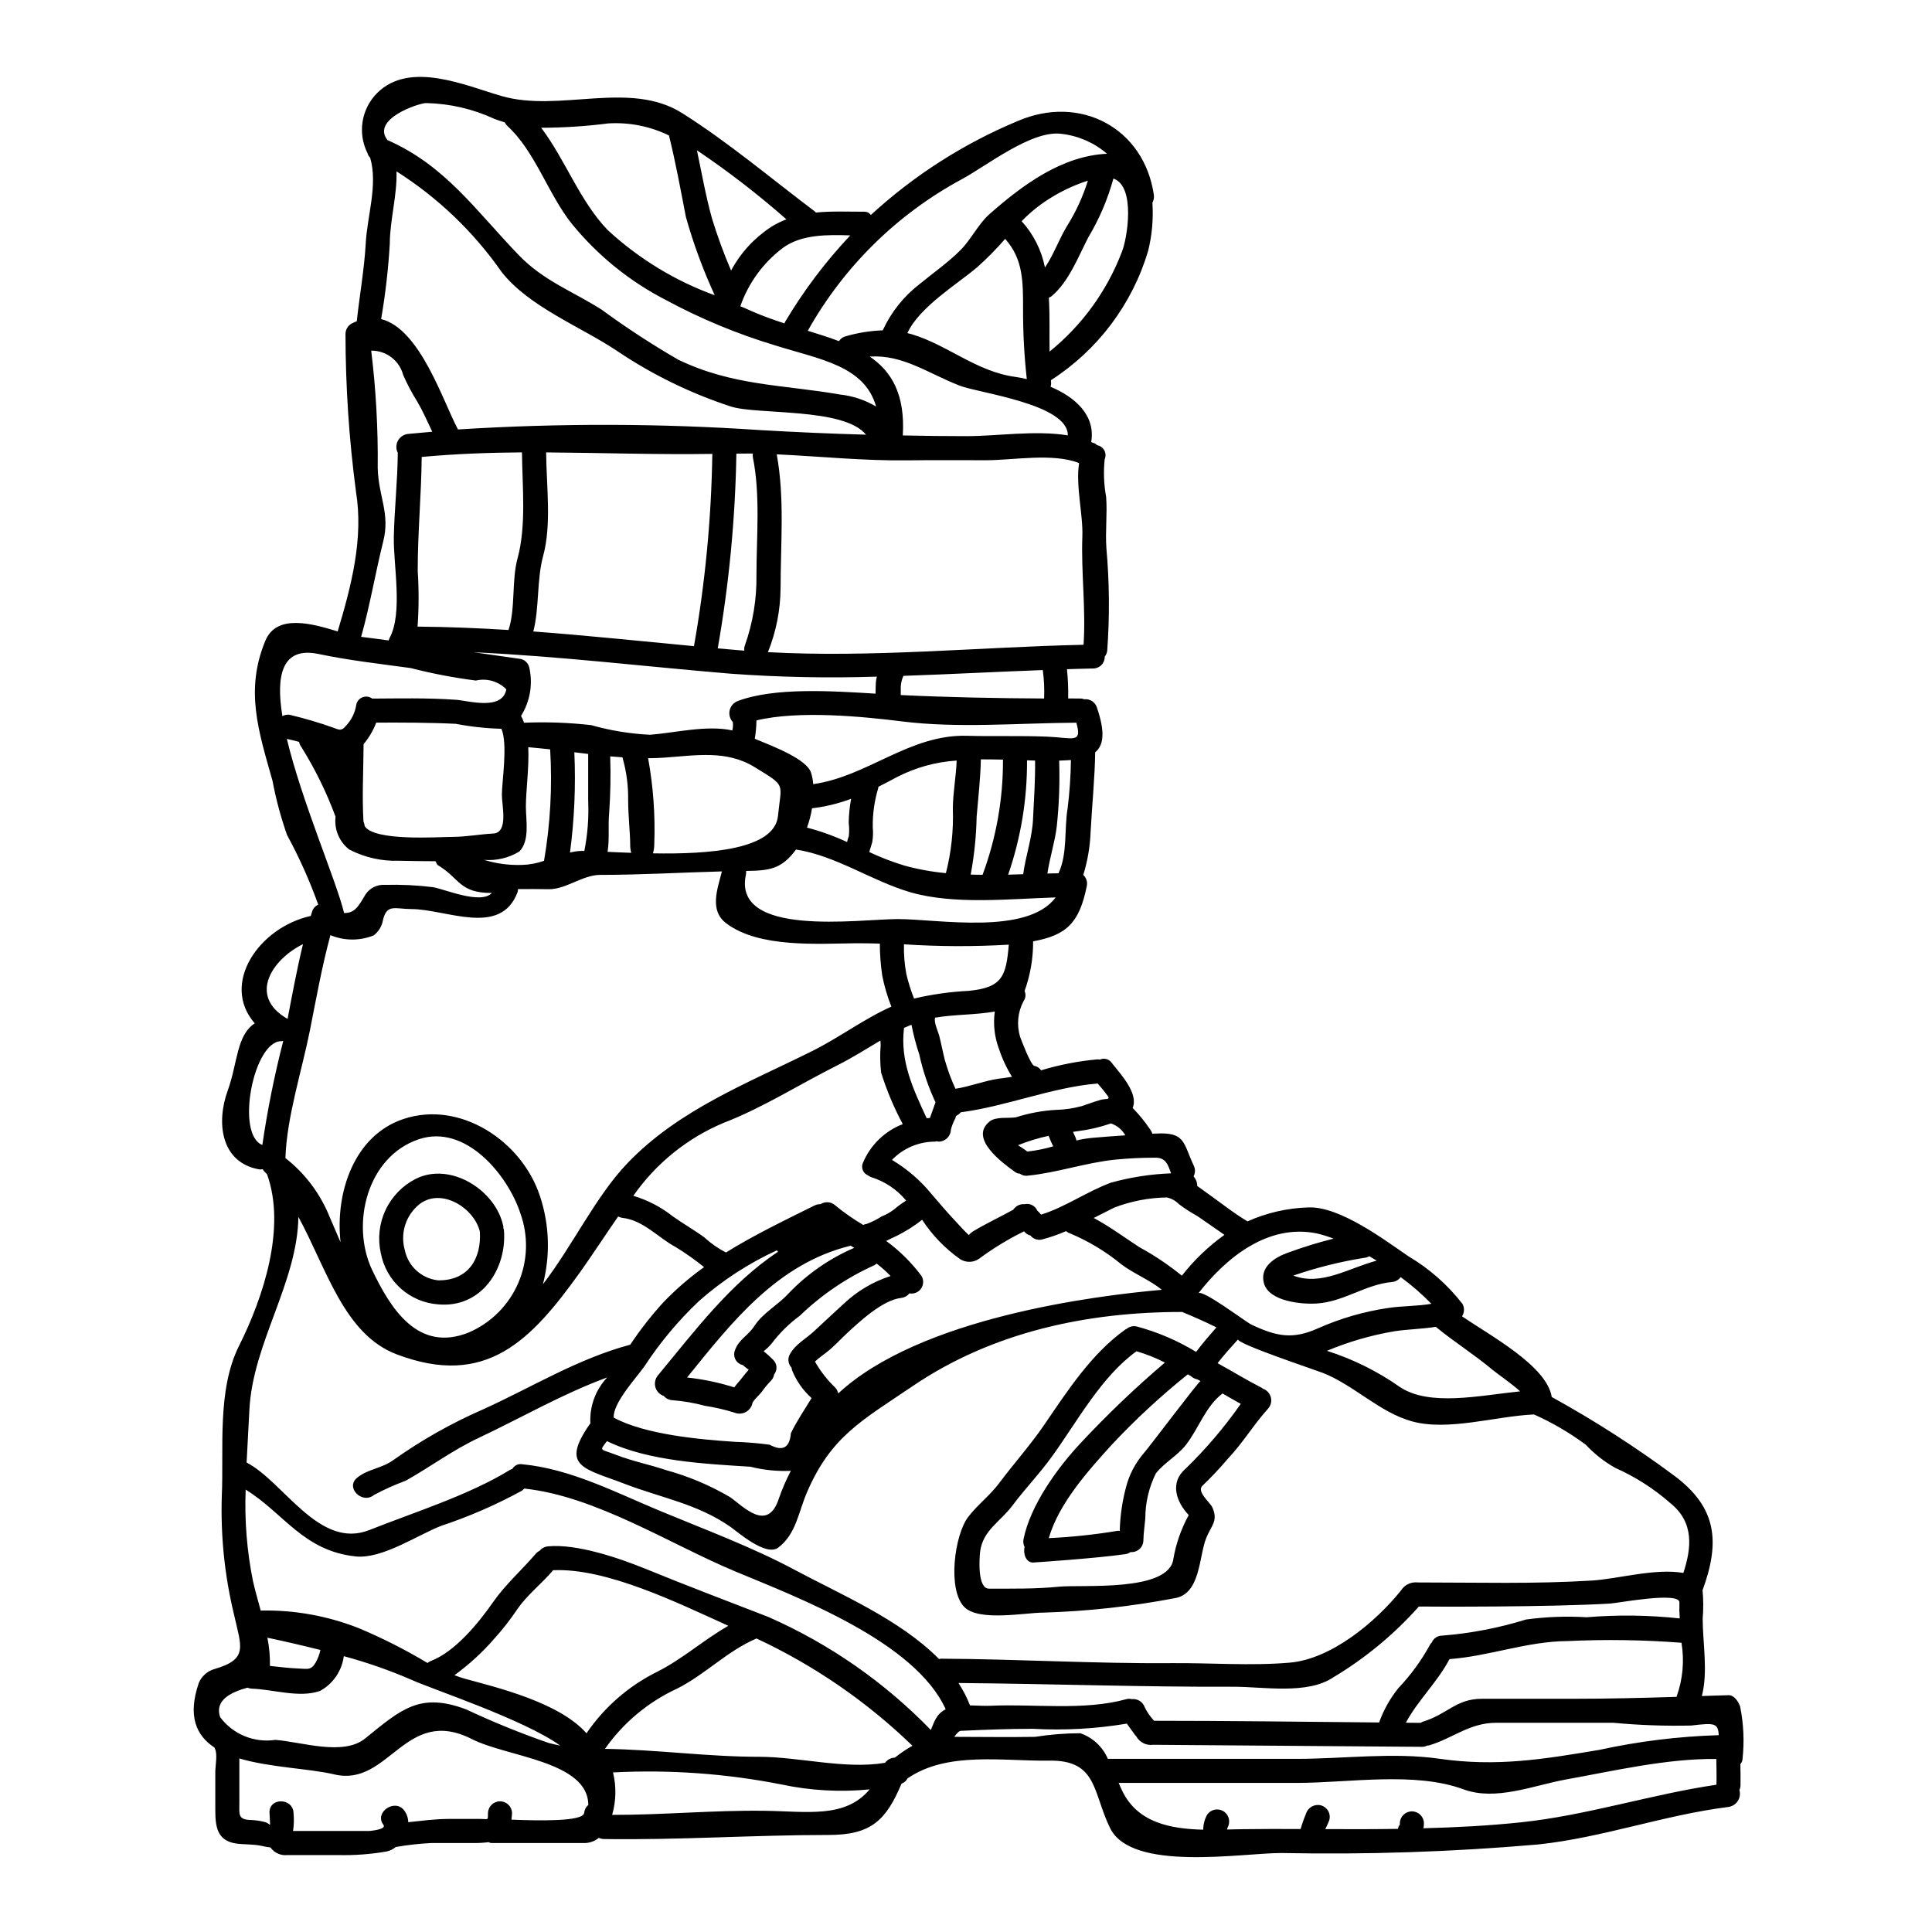 <?xml version="1.0" encoding="UTF-8"?>
<!-- Uploaded to: ICON Repo, www.svgrepo.com, Generator: ICON Repo Mixer Tools -->
<svg fill="#000000" width="800px" height="800px" version="1.1" viewBox="144 144 512 512" xmlns="http://www.w3.org/2000/svg">
 <g>
  <path d="m274.35 380.65c-8.734 0-8.379-3.824-14.344-7.391-0.285-0.16-0.414-0.832-0.605-1.023-3.246 0-6.504-0.062-9.688-0.125h0.004c-4.582 0.152-9.129-0.879-13.195-2.996-2.629-2.062-3.992-5.344-3.602-8.66v-0.027c-2.394-6.481-5.449-12.695-9.113-18.551-0.281-0.375-0.469-0.812-0.543-1.273-1.082-0.289-2.164-0.543-3.246-0.789 3.984 16.664 13.195 37.828 15.168 46.145 2.754 0.031 3.727-1.574 5.672-4.91v0.004c1.121-1.711 3.074-2.684 5.113-2.551 4.262-0.117 8.523 0.086 12.75 0.605 3.074 0.492 12.668 4.699 15.629 1.543zm-22.828 155.75v0.004c-2.875 1.059-5.676 2.312-8.379 3.758-3.148 2.582-7.68-1.914-4.527-4.527 2.934-2.391 6.566-2.453 9.691-4.746 7.441-5.281 15.406-9.777 23.773-13.418 12.938-5.863 24.984-13.383 38.941-17.113 2.633-3.957 5.562-7.707 8.766-11.219 3.305-3.445 6.922-6.57 10.805-9.34-2.379-1.918-4.875-3.684-7.477-5.285-4.684-2.488-8.66-7.207-14.246-7.777-0.363-0.062-0.719-0.184-1.051-0.352-3.414 4.902-6.66 9.941-10.137 14.82-12.941 18.039-24.859 30.699-48.57 21.703-13.957-5.289-18.578-22.754-26.035-36.43-0.254 17.434-12.145 33.559-12.988 51.215-0.223 4.621-0.512 9.242-0.734 13.895 9.84 5.07 19.219 23.168 32.539 17.883 11.984-4.75 26.371-9.246 37.258-15.938 0.188-0.105 0.391-0.184 0.605-0.223 0.504-0.93 1.535-1.438 2.578-1.277 12.875 1.211 24.797 7.477 36.652 12.398 11.809 4.91 24.348 9.562 35.598 15.582 11.918 6.406 27.918 13.129 38.273 23.652 0.156-0.047 0.316-0.082 0.48-0.098 20.332 0.098 40.664 1.34 61.008 1.18 10.359-0.098 21.129 0.762 31.426-0.129 11.02-0.926 22.754-10.738 29.48-19.09 0.953-1.543 2.719-2.391 4.519-2.164 15.938 0 30.699 0.445 46.211-0.512 6.883-0.445 16.699-3.312 24.129-2.008 2.102-6.473 3.023-13.355-3.543-18.582h0.004c-4.352-3.801-9.25-6.93-14.531-9.273-2.891-1.629-5.516-3.691-7.777-6.117-4.277-3.164-8.883-5.859-13.738-8.031-10.199 0.449-22.691 4.496-32.379 1.82-8.508-2.363-15.27-9.527-23.523-12.812-2.133-0.832-22.535-7.617-22.535-8.891-1.848 2.039-3.727 4.109-5.414 6.297 3.938 2.164 7.711 4.492 11.664 6.504 0.16 0.062 0.223 0.188 0.32 0.254v-0.004c1.043 0.352 1.844 1.203 2.125 2.266 0.285 1.066 0.012 2.199-0.719 3.023-3.824 4.207-6.727 9.148-10.676 13.293v-0.004c-2.098 2.477-4.32 4.844-6.664 7.086-1.781 1.531 1.945 4.465 2.551 5.769 1.656 3.664-0.32 4.875-1.629 8.191-1.941 4.875-1.465 14.789-8.348 15.902-11.504 2.195-23.16 3.477-34.867 3.824-4.723 0-16.953 2.422-20.859-1.469-4.559-4.617-2.613-19.152 1.02-23.898 2.484-3.25 5.832-5.738 8.285-9.055 3.938-5.258 8.266-10.066 11.98-15.52 6.059-8.891 12.465-18.738 21.324-25.047 0.125-0.094 0.266-0.172 0.414-0.223 0.719-0.594 1.668-0.828 2.578-0.641 5.566 1.48 10.891 3.758 15.809 6.762 1.691-2.262 3.543-4.402 5.387-6.504-3.09-1.531-6.215-2.902-9.082-4.082-24.891-0.027-50.133 5.199-71.391 19.633-13.445 9.117-21.648 13.293-28.043 28.176-2.293 5.352-2.871 11.02-7.586 14.629-3.25 2.484-10.77-4.144-12.719-5.512-8.73-6.09-18.293-7.652-27.914-11.348-10.773-4.144-17.273-4.492-9.34-15.84l0.004 0.004c0.043-0.074 0.098-0.137 0.16-0.195-0.25-4.504 1.363-8.918 4.461-12.199-11.73 4.301-22.754 10.68-33.941 15.969-6.984 3.273-12.816 7.668-19.449 11.402zm353.63 59.852v0.004c0.922 4.559 1.137 9.234 0.637 13.859-0.016 0.512-0.219 1-0.57 1.371 0.031 1.848 0.062 3.664 0.031 5.512 0.012 0.473-0.086 0.941-0.289 1.367 0.289 0.988 0.133 2.047-0.426 2.91-0.555 0.863-1.457 1.441-2.473 1.586-17.082 2.133-33.457 8.16-50.453 9.941-22.621 1.965-45.336 2.723-68.039 2.266-10.52 0-39.68 5.066-45.383-6.598-4.656-9.465-3.285-18.137-16.254-17.883-12.109 0.191-26.93-2.547-37.445 4.723-0.324 0.648-0.891 1.145-1.574 1.371-4.113 9.754-8.066 13.605-19.348 13.605-19.949 0-39.613 1.371-59.496 1.082h-0.004c-0.473-0.016-0.938-0.121-1.371-0.316-1.105 0.91-2.5 1.398-3.934 1.375h-24.445c-0.297-0.008-0.594-0.082-0.855-0.227-1.309 0.16-2.621 0.238-3.938 0.227h-11.328c-3.121 0.16-6.231 0.512-9.309 1.051-0.699 0.582-1.527 0.988-2.422 1.18-4.269 0.746-8.602 1.062-12.938 0.953h-13.352c-1.754 0.203-3.477-0.566-4.496-2.008-0.789-0.094-1.621-0.254-2.32-0.414-2.262-0.508-4.527-0.32-6.789-0.637-5.07-0.762-5.512-4.496-5.512-8.953v-10.105c0-1.402 0.637-4.723-0.094-6.023-0.062-0.129-0.062-0.223-0.129-0.352-4.84-3.188-7.172-8.352-4.141-17.145h-0.004c0.746-1.746 2.227-3.078 4.047-3.633 9.18-2.648 7.203-5.832 5.227-14.691-2.441-10.176-3.512-20.633-3.188-31.094 0.574-12.617-1.309-28.141 4.559-39.867 6.438-12.844 12.559-31.328 7.426-45.512-0.191-0.188-0.352-0.395-0.543-0.539v-0.004c-0.246-0.223-0.449-0.488-0.602-0.785-0.391 0.082-0.793 0.082-1.18 0-9.91-1.91-11.191-12.363-8.066-20.902 2.613-7.234 2.293-14.598 7.141-17.75-9.148-10.484 1.113-25.43 14.852-28.461 0.129-0.352 0.191-0.699 0.32-1.051l-0.004-0.004c0.23-0.867 0.84-1.582 1.656-1.945-2.277-6.352-5.039-12.523-8.266-18.453-1.648-4.684-2.938-9.488-3.856-14.371-3.695-13.129-7.328-23.961-1.91-37.066 2.992-7.293 12.488-4.555 19.184-2.516 3.664-12.203 6.883-24.668 4.844-37.066h0.004c-1.836-13.84-2.762-27.785-2.777-41.75 0.004-1.137 0.613-2.184 1.594-2.754 0.48-0.223 0.926-0.449 1.402-0.637 0.73-6.82 1.969-13.641 2.363-20.496 0.352-7.266 3.281-15.613 1.18-22.828-0.348-0.324-0.59-0.746-0.699-1.207-2.68-5.309-1.648-11.73 2.551-15.938 8.637-8.641 23.484-1.945 32.855 0.762 15.43 4.527 34.008-4.269 48.02 4.59 12.301 7.777 23.484 17.273 35.086 26.004h-0.004c0.117 0.102 0.223 0.207 0.324 0.32 3.984-0.414 8.219-0.223 12.938-0.223 0.648 0.004 1.254 0.328 1.621 0.859 11.445-10.516 24.641-18.949 38.988-24.922 16.508-7.086 33.457 1.883 36.016 19.68 0.074 0.695-0.062 1.395-0.395 2.008 0.289 4.305-0.098 8.629-1.145 12.812-4.215 14.102-13.336 26.234-25.719 34.195 0.004 0.02-0.012 0.035-0.031 0.035 0 0.156 0.031 0.285 0.031 0.445 0.059 0.43 0.016 0.867-0.129 1.273 6.406 2.707 11.984 7.477 10.773 14.656 0.352 0.16 0.734 0.254 1.051 0.418v0.004c0.184 0.121 0.355 0.258 0.512 0.41 0.816 0.141 1.52 0.648 1.914 1.375 0.391 0.73 0.426 1.598 0.094 2.356-0.348 3.348-0.215 6.727 0.395 10.039 0.32 4.523-0.254 9.055 0.062 13.543 0.805 9.008 0.879 18.07 0.223 27.09-0.055 0.594-0.289 1.16-0.668 1.625 0.023 0.828-0.285 1.629-0.863 2.223-0.574 0.594-1.367 0.926-2.195 0.926-2.332 0.031-4.621 0.125-6.945 0.188h-0.004c0.266 2.574 0.375 5.16 0.32 7.746 1.113 0 2.328 0.031 3.441 0.031 0.273 0.012 0.539 0.078 0.785 0.195 1.488-0.184 2.902 0.707 3.375 2.133 2.231 6.504 1.852 10.039-0.445 11.922-0.062 6.246-0.828 14.051-1.207 21.035-0.141 3.891-0.797 7.746-1.945 11.469 0.816 0.75 1.168 1.883 0.926 2.965-1.969 9.723-5.324 12.988-14.219 14.629 0.027 4.488-0.738 8.941-2.262 13.16 0.395 0.891 0.289 1.922-0.285 2.711-1.539 2.906-1.859 6.301-0.895 9.445 0.289 0.789 2.801 7.477 3.758 7.68h0.004c0.73 0.133 1.375 0.559 1.785 1.18 4.852-1.465 9.836-2.434 14.883-2.898 0.234-0.016 0.473 0.004 0.699 0.062 1.121-0.52 2.449-0.156 3.148 0.859 2.262 2.902 7.168 8.031 5.547 11.949 1.68 1.723 3.203 3.59 4.555 5.578 0.285 0.379 0.512 0.797 0.668 1.246 0.254 0 0.512-0.031 0.789-0.031 7.996-0.445 7.297 2.328 10.168 8.477h-0.004c0.457 0.902 0.441 1.973-0.035 2.867 0.629 0.699 0.973 1.609 0.961 2.547 0.859 0.574 1.656 1.18 2.363 1.688 3.668 2.582 7.109 5.383 10.965 7.684v0.004c5.106-2.281 10.605-3.539 16.191-3.703 8.348-0.285 20.172 8.66 26.512 12.988l0.004 0.004c5.496 3.25 10.328 7.512 14.246 12.555 0.59 1.035 0.555 2.316-0.098 3.312 7.617 5.227 22.465 13.129 23.773 21.383v0.004c11.305 6.227 22.176 13.211 32.539 20.906 11.188 8.379 12.148 17.434 7.426 30.309 0.234 2.484 0.246 4.988 0.035 7.477 0 6.371 1.465 14.148-0.219 20.555 2.363-0.094 4.723-0.156 7.086-0.219 1.441-0.055 2.621 1.699 3.066 3.008zm-37.285 11.473v0.004c10.395-2.269 20.977-3.57 31.613-3.891-0.16-3.312-1.273-3.25-7.297-2.551-6.883 0.152-13.77-0.09-20.621-0.73h-31.094c-6.981 0-11.469 4.109-17.75 5.992l-0.004-0.004c-0.145 0.043-0.297 0.055-0.445 0.031-0.449 0.242-0.953 0.363-1.465 0.352-23.902-0.191-71.168-0.539-71.168-0.539h0.004c-1.852 0.262-3.664-0.656-4.555-2.297-0.098-0.125-0.223-0.188-0.324-0.352-0.699-1.016-1.465-1.969-2.133-2.965-8.242 1.383-16.609 1.844-24.953 1.375-6.34 0-12.684 0.25-19.027 0.539-0.48 0-1.113 0.668-1.75 1.594 7.141 0 14.277 0.125 21.414 0 3.965-0.629 7.969-0.949 11.98-0.957 3.285 1.125 5.941 3.594 7.297 6.789h50.066c12.27 0 25.625-1.785 37.766-0.031 15.141 2.164 27.297 0.191 42.453-2.356zm31.008 9.242c0.062-2.262 0-4.559-0.031-6.82-13.098-0.16-27.281 3.184-39.961 5.453-8.547 1.574-18.5 5.734-26.996 2.609-12.988-4.809-30.496-1.719-44.234-1.719h-47.195c0.32 0.789 0.668 1.531 1.023 2.262 4.078 8.285 12.684 9.91 21.383 10.137 0.012-1.375 0.359-2.731 1.016-3.938 0.938-1.414 2.812-1.852 4.277-0.996s2.008 2.707 1.234 4.215c-0.113 0.207-0.18 0.434-0.191 0.672 1.531-0.031 3.062-0.094 4.562-0.094 4.973-0.066 9.941-0.066 14.914-0.035l-0.004-0.004c0.395-1.375 0.871-2.727 1.434-4.047 0.508-1.672 2.238-2.652 3.938-2.231 0.82 0.219 1.52 0.762 1.941 1.5 0.418 0.742 0.523 1.617 0.289 2.438-0.254 0.734-0.699 1.574-1.051 2.363 6.438 0.035 12.844 0.035 19.246-0.062v-0.004c0.055-0.367 0.195-0.719 0.414-1.02 0.035 0.035 0.059 0.082 0.066 0.133 0.027-0.223 0.039-0.449 0.031-0.672 0.062-1.715 1.469-3.074 3.188-3.074 1.715 0 3.125 1.359 3.188 3.074 0.004 0.473-0.039 0.941-0.129 1.402 8.637-0.223 17.238-0.668 25.848-1.574 17.48-1.84 34.344-7.383 51.809-9.965zm-10.574-23.312c1.66-4.578 2.109-9.508 1.309-14.309-10.055-0.77-20.145-0.918-30.215-0.445-10.707 0.062-20.621 3.984-31.266 4.781-3.188 6.086-8.32 10.832-11.566 16.859 1.309 0 2.644 0.031 3.938 0.031 0.16-0.117 0.332-0.211 0.512-0.289 6.562-1.969 8.824-6.09 15.707-6.09h23.902c9.336 0 18.5-0.219 27.664-0.508zm0.762-24.953c0.191-2.996-16.062 0.094-18.32 0.254-16.418 0.988-48.062 0.828-50.773 0.789-0.031 0.062-0.062 0.094-0.094 0.156-6.504 7.277-14.066 13.531-22.438 18.551-6.914 4.746-18.77 2.519-26.547 2.551-24.316 0.094-48.602-0.789-72.887-0.988 1.223 1.867 2.246 3.852 3.059 5.93 1.945 0.031 3.938 0.188 5.547 0.094 11.508-0.512 24.641 1.34 35.793-1.719 0.496-0.156 1.023-0.168 1.527-0.035 1.539-0.18 2.992 0.754 3.469 2.231 0.641 1.285 1.469 2.465 2.457 3.508 18.672 0 39.387 0.254 59.629 0.449h0.004c1.172-3.309 2.902-6.391 5.113-9.117 3.277-3.461 6.094-7.328 8.383-11.504 0.121-0.211 0.273-0.406 0.449-0.574 0.457-1.094 1.52-1.809 2.707-1.82 7.551-0.59 15.016-2.019 22.25-4.266 5.332-0.727 10.723-0.93 16.094-0.605 8.211-0.68 16.469-0.574 24.664 0.312-0.105-1.398-0.133-2.805-0.082-4.211zm-42.195-55.965c-2.328-2.133-5.926-4.555-7.391-5.766-4.781-4.016-10.137-7.363-14.98-11.348-3.57 0.574-7.328 0.637-10.805 1.148h0.004c-6.199 1.035-12.254 2.785-18.047 5.211 6.859 2.18 13.352 5.394 19.246 9.527 7.883 5.356 21.395 2.266 31.977 1.211zm-23.523-23.199h0.004c-2.512-2.586-5.242-4.957-8.152-7.086-0.562 0.758-1.426 1.234-2.363 1.305-6.887 0.605-12.652 5.195-19.793 5.676-3.887 0.285-12.746-0.48-14.082-5.356-1.18-4.301 2.832-6.852 6.34-8.094 3.965-1.461 8.008-2.707 12.109-3.734-1.469-0.57-2.977-1.039-4.516-1.395-12.875-2.578-23.934 6.406-31.328 15.906 0.984-1.242 12.594 7.586 14.082 8.285 6.664 3.121 10.871 4.016 17.688 0.957l0.004-0.004c5.953-2.637 12.234-4.449 18.676-5.387 3.34-0.516 7.676-0.453 11.336-1.09zm-14.5-11.441c-0.637-0.414-1.309-0.789-1.969-1.18l0.008-0.004c-0.449 0.258-0.949 0.41-1.465 0.445-6.352 1.023-12.598 2.59-18.676 4.684 7.414 2.828 14.621-1.984 22.105-3.961zm-36.023 37.941c-1.621-0.895-3.246-1.82-4.84-2.754-4.527 3.445-6.297 9.242-9.691 13.609-2.258 2.898-5.734 4.723-7.965 7.555h-0.004c-1.832 3.684-2.789 7.742-2.801 11.855-0.16 1.969-0.48 3.938-0.512 5.961v-0.004c-0.023 0.867-0.402 1.688-1.047 2.266-0.648 0.582-1.504 0.867-2.367 0.793-0.395 0.289-0.855 0.473-1.34 0.543-7.93 1.145-24.473 2.227-24.473 2.227-1.91 0-2.676-2.328-2.262-4.141v0.004c-0.309-0.621-0.41-1.328-0.285-2.008 1.781-8.953 8.922-18.871 15.07-25.434v-0.004c7.051-7.562 14.531-14.715 22.41-21.414-2.41-1.234-4.93-2.238-7.527-2.996-9.367 6.758-15.676 18.582-22.336 27.793-3.25 4.559-7.172 8.574-10.516 13.062-3.219 4.305-7.809 6.566-8.578 12.145-0.219 1.785-0.789 9.91 2.332 9.91 6.215 0 12.301 0.098 18.453-0.508 6.246-0.637 29.383 1.531 30.434-7.477h-0.004c0.707-4.031 2.078-7.922 4.051-11.508-3.348-3.543-5.117-8.66-0.789-12.332 5.391-5.242 10.273-10.98 14.586-17.145zm-4.332-44.789c-2.394-1.629-4.75-3.348-7.172-4.977-1.699-0.93-3.328-1.98-4.875-3.148-0.871-0.906-1.992-1.527-3.219-1.789-4.766 0.074-9.477 0.98-13.926 2.684-1.75 0.859-3.57 1.816-5.453 2.754 4.207 2.231 8.066 5.117 12.047 7.711 3.996 2.176 7.785 4.715 11.312 7.582 3.231-4.121 7.031-7.766 11.285-10.816zm-6.344 38.75-0.828-0.445c-0.652-0.133-1.258-0.441-1.75-0.895-0.254-0.156-0.543-0.289-0.789-0.445-7.148 5.727-13.879 11.957-20.141 18.645-6.152 6.785-14.023 15.488-16.699 24.762 6.121-0.285 12.219-0.934 18.262-1.945 0.184-0.004 0.363 0.008 0.539 0.031 0.105-3.949 0.672-7.879 1.695-11.695 0.867-3.309 2.484-6.371 4.723-8.957 1.367-1.523 14.527-19.039 14.973-19.039zm-7.789-55.055c-0.832-2.199-1.344-4.176-4.176-4.144-3.602 0-7.086 0.16-10.629 0.512-7.969 0.828-15.457 3.504-23.363 4.269-0.684 0.062-1.363-0.129-1.91-0.543-0.461-0.016-0.902-0.172-1.273-0.445-3.25-2.363-12.336-8.891-6.758-13.383 1.688-1.371 5.008-0.789 6.984-1.113h-0.004c3.445-1.105 7.016-1.766 10.629-1.969 2.328-0.055 4.637-0.398 6.883-1.016 1.594-0.543 3.148-1.117 4.781-1.594 1.398-0.449 2.801 0.031 2.066-1.055-0.84-1.16-1.746-2.277-2.707-3.344-0.062 0-0.062 0.031-0.125 0.031-12.176 1.055-24.008 6.027-36.141 7.621-0.34 0.406-0.766 0.73-1.242 0.953-0.062 0.223-0.156 0.48-0.219 0.703h-0.004c-0.504 0.922-0.891 1.906-1.148 2.93-0.047 1.738-1.449 3.141-3.188 3.188-0.195-0.016-0.383-0.051-0.57-0.094-0.168 0.047-0.34 0.078-0.512 0.094-4.285 0.012-8.379 1.758-11.348 4.844 4.059 2.418 7.656 5.535 10.625 9.211 2.039 2.328 3.938 4.652 5.902 6.691 1.18 1.27 2.519 2.801 3.824 4.012 0.125-0.156 0.25-0.25 0.414-0.445 0.223-0.156 0.445-0.352 0.668-0.508 3.473-2.106 7.172-3.793 10.711-5.769h0.004c0.641-0.996 1.777-1.559 2.961-1.465 1.402-0.324 2.836 0.398 3.41 1.719 0.363 0.32 0.691 0.672 0.988 1.051 6.34-1.945 12.27-6.184 18.547-8.477 5.191-1.438 10.535-2.262 15.918-2.465zm-2.457 30.867c-3.188-2.613-7.555-4.328-10.773-6.789-4.102-3.367-8.676-6.117-13.57-8.168-0.379-0.125-0.73-0.332-1.02-0.605-2.039 0.898-4.144 1.633-6.297 2.199-1.16 0.328-2.402-0.074-3.148-1.02-0.68-0.16-1.277-0.555-1.691-1.117-4.144 2.027-8.098 4.426-11.805 7.172-1.496 1.129-3.531 1.219-5.117 0.223-4-2.812-7.43-6.359-10.102-10.453-2.062 1.621-4.285 3.031-6.633 4.207-0.984 0.445-1.941 0.926-2.902 1.402h0.004c3.555 2.598 6.703 5.715 9.34 9.246 0.637 1.035 0.605 2.352-0.082 3.359-0.688 1.004-1.906 1.512-3.102 1.293-0.555 0.684-1.359 1.117-2.234 1.207-4.973 0.605-11.059 6.344-14.531 9.562-1.691 1.594-3.281 3.348-5.117 4.781-0.859 0.699-2.164 1.574-3.148 2.519 1.449 2.551 3.266 4.879 5.391 6.91 0.387 0.434 0.66 0.961 0.785 1.531 21.602-20.055 67.871-25.887 85.754-27.461zm-18.441-40.27c2.934-0.254 5.863-0.477 8.766-0.668v-0.004c-0.836-1.488-2.199-2.613-3.824-3.148-2.82 0.98-5.738 1.664-8.699 2.039l-1.34 0.188c0.219 0.48 0.414 1.023 0.668 1.5l0.004 0.004c0.102 0.254 0.176 0.516 0.219 0.785 1.387-0.328 2.793-0.562 4.207-0.695zm7.871-234.88c1.273-2.902 3.82-17.211-2.262-19.344-1.512 5.492-3.762 10.758-6.691 15.648-2.644 5.117-5.195 11.809-9.691 15.52h0.004c-0.227 0.168-0.473 0.305-0.734 0.414 0.289 4.684 0.125 9.527 0.191 14.277v-0.004c8.629-6.973 15.25-16.117 19.188-26.492zm-10.176 104.21c0.637-9.66-0.668-19.121-0.32-28.734 0.223-5.734-1.816-13.445-0.863-19.41-6.883-2.754-17.527-0.762-24.535-0.762-6.945 0-13.898-0.062-20.859 0.031-11.566 0.156-23.199-1.051-34.738-1.594 2.137 11.535 1.023 23.809 1.023 35.473h-0.004c-0.043 5.777-1.168 11.492-3.312 16.855 0 0.035-0.031 0.066-0.031 0.098 27.695 1.52 55.973-1.355 83.641-1.957zm-9.656 24.348c6.883 0.289 9.336 1.914 7.742-3.699-15.52 0.098-31.297 1.531-46.273-0.348-10.203-1.273-27.285-2.969-38.504-0.254h0.004c-0.023 1.633-0.172 3.262-0.445 4.875 5.195 2.102 13.637 5.383 14.883 8.891 0.328 1.012 0.531 2.062 0.605 3.121 14.469-2.039 25.492-13.227 40.73-12.812 7.074 0.195 14.184-0.062 21.258 0.227zm5.352-135.45h0.004c2.312-3.715 4.144-7.711 5.445-11.887-3.125 1-6.129 2.348-8.953 4.016-3.164 1.832-6.062 4.094-8.605 6.723 3.141 3.449 5.281 7.691 6.184 12.27 2.328-3.41 3.828-7.762 5.93-11.121zm10.516-19.027h0.004c-3.371-2.902-7.531-4.734-11.949-5.258-7.84-1.18-19.922 8.441-26.484 11.984-17.16 9.242-31.332 23.184-40.863 40.188 2.871 0.891 5.644 1.75 8.266 2.754 0.391-0.629 1.008-1.086 1.723-1.273 3.215-0.941 6.531-1.477 9.879-1.594 2.191-4.793 5.519-8.98 9.691-12.203 3.598-2.965 7.586-5.734 10.898-9.055 2.832-2.836 4.777-6.984 7.711-9.562 8.758-7.695 19.113-15.406 31.129-15.98zm-10.453 173.58h0.004c0.535-4.281 0.836-8.59 0.891-12.906-0.988 0.062-2.043 0.125-3.148 0.156 0 0.02 0.016 0.031 0.031 0.031 0.191 5.809-0.023 11.625-0.637 17.402-0.508 4.238-1.879 8.316-2.484 12.492 0.988-0.031 1.969-0.062 2.965-0.062 0.031-0.094 0.031-0.156 0.062-0.223 2.32-5.019 1.426-11.68 2.32-16.906zm0.062-98.922c0.223-8.316-23.582-11.219-28.648-13.195-8.543-3.344-15.043-8.266-23.836-7.715 5.828 3.988 9.398 10.039 8.762 20.906 5.676 0.129 11.348 0.188 17.082 0.188 8.004-0.012 18.07-1.602 26.645-0.203zm-3.856 188.41c-0.395-0.828-0.789-1.656-1.113-2.519v-0.004c-0.047-0.09-0.09-0.184-0.125-0.281-2.766 0.598-5.473 1.426-8.098 2.484 0.832 0.543 1.656 1.051 2.391 1.625 0.062 0 0.062 0.031 0.098 0.062 2.32-0.266 4.609-0.727 6.848-1.387zm-2.422-118.68 0.004-0.004c0.105-2.519-0.012-5.051-0.352-7.551-12.27 0.449-24.605 1.117-36.934 1.531-0.406 0.895-0.645 1.855-0.703 2.832v2.262c12.523 0.594 25.559 0.848 37.988 0.91zm-2.934 31.883c0.254-5.195 0.605-10.199 0.543-15.426v-0.031c-0.699 0-1.438-0.031-2.137-0.062l0.004-0.004c0.055 10.312-1.637 20.559-5.004 30.309 1.34-0.031 2.644-0.062 3.984-0.125 0.668-4.938 2.391-9.625 2.613-14.645zm-1.652-116.55h0.004c-0.688-6.16-1.016-12.355-0.992-18.551 0-7.297 0.031-13.258-4.746-18.613-2.289 2.648-4.75 5.148-7.367 7.477-5.16 4.434-15.332 10.516-18.547 17.5 0.395 0.094 0.789 0.188 1.207 0.316 9.531 2.871 17.086 9.883 27.379 11.285 0.961 0.133 1.98 0.332 3.066 0.59zm-7.551 185.42c1.207-0.16 2.422-0.32 3.629-0.512-1.473-2.402-2.66-4.969-3.543-7.644-1.117-3.09-1.465-6.406-1.016-9.66-5.231 0.926-10.629 0.734-15.809 1.625-0.449 1.086 0.891 3.938 1.113 4.91 0.539 2.106 0.926 4.238 1.465 6.344h0.004c0.734 2.598 1.672 5.133 2.805 7.586 3.859-0.578 7.461-2.074 11.352-2.648zm1.238-84.582c-1.969-0.035-3.938-0.066-5.863-0.066-0.094 5.07-0.699 10.168-1.117 15.203v0.004c-0.105 5.144-0.633 10.27-1.574 15.328 1.051 0.031 2.102 0.062 3.148 0.062 3.621-9.77 5.453-20.109 5.41-30.527zm-9.082 61.285c8.984-0.863 9.906-3.938 10.629-12.242l0.004 0.004c-9.258 0.543-18.539 0.512-27.793-0.094-0.062 2.648 0.152 5.297 0.637 7.902 0.523 2.203 1.203 4.367 2.039 6.469 4.758-1.113 9.605-1.797 14.488-2.039zm23.039-24.762c-12.395 0.395-26.863 1.969-38.398-1.34-10.359-3-19.68-9.691-30.406-11.348-3.887 5.289-7.172 5.578-13.227 5.672l0.004 0.004c0.02 0.289 0.008 0.574-0.031 0.863-3.758 16.891 30.051 11.887 40.219 11.887 10.516 0 34.32 4.394 41.844-5.738zm-27.246-23.488c0.031-4.301 0.859-8.477 1.02-12.781h0.004c-5.539 0.352-10.945 1.852-15.875 4.402-1.652 0.891-3.281 1.75-4.875 2.547-0.031 0.098 0 0.191-0.031 0.32v-0.004c-1.012 3.359-1.508 6.852-1.465 10.359 0.133 1.328 0.09 2.668-0.125 3.984-0.254 0.957-0.574 1.75-0.789 2.644 2.973 1.398 6.039 2.582 9.18 3.543 3.641 1.008 7.359 1.691 11.121 2.039 1.426-5.566 2.043-11.312 1.84-17.055zm-5.512 80.379c0.289-0.863 0.605-1.723 0.922-2.582h0.004c-1.895-4.047-3.336-8.293-4.297-12.656-0.859-2.59-1.551-5.227-2.074-7.902-0.668 0.254-1.34 0.543-1.969 0.832-1.113 8.762 2.426 16.25 5.996 23.93h-0.004c0.285-0.039 0.574-0.059 0.859-0.062 0.18-0.523 0.371-1.02 0.562-1.559zm-0.32 163.74c0.926-2.106 1.371-4.144 3.938-5.484-8.094-17.945-39.422-29.699-55.68-36.492-17.371-7.234-37-19.984-55.992-21.992l0.004 0.004c-0.188 0.195-0.391 0.375-0.605 0.543-6.856 3.75-14.031 6.875-21.449 9.336-6.297 2.453-15.613 8.828-22.629 8.098-13.863-1.469-18.93-11.348-29.16-17.711v-0.004c-0.324 8.145 0.328 16.297 1.945 24.285 0.543 2.422 1.309 5.066 2.039 7.773 8.906-0.184 17.758 1.41 26.039 4.688 6.266 2.633 12.336 5.711 18.164 9.207 0.254-0.203 0.535-0.375 0.832-0.508 6.469-2.422 12.781-10.199 16.57-15.648 3.281-4.684 7.523-8.41 11.25-12.746 0.285-0.348 0.645-0.633 1.051-0.828 0.566-0.68 1.383-1.102 2.262-1.184 7.684-0.703 18.836 3.121 25.812 5.961 10.742 4.398 21.707 8.543 32.543 12.75 16.16 7.106 30.785 17.281 43.07 29.961zm-9.527 7.332c1.469-1.168 3.023-2.223 4.652-3.148-12.102-11.707-26.066-21.316-41.328-28.426-7.902 3.41-13.512 9.496-21.031 13.289v-0.004c-7.672 3.539-14.273 9.051-19.125 15.969 13.738 0.188 27.16 2.102 40.891 2.102 10.547 0 22.723 3.383 33.336 1.594 0.609-0.836 1.57-1.344 2.606-1.375zm-0.16-145.32v-0.004c0.992-0.84 2.043-1.605 3.148-2.293-2.394-2.906-5.586-5.055-9.18-6.184-0.297-0.102-0.578-0.254-0.828-0.445-0.062 0-0.117-0.023-0.16-0.066-0.09-0.047-0.172-0.098-0.254-0.156-1.141-0.652-1.574-2.078-0.988-3.254 1.988-4.668 5.781-8.332 10.516-10.164-2.336-4.356-4.254-8.922-5.734-13.641-0.281-2.398-0.324-4.824-0.125-7.234 0-0.449-0.031-0.863-0.066-1.273-3.789 2.231-7.457 4.59-11.598 6.66-9.91 4.973-19.566 11.156-29.988 15.168h-0.004c-9.629 4.051-17.914 10.75-23.891 19.32 3.785 1.125 7.324 2.961 10.422 5.414 2.754 1.969 5.672 3.602 8.41 5.613 1.688 1.555 3.574 2.879 5.609 3.934 0.035 0.027 0.066 0.062 0.098 0.062 7.453-4.625 15.395-8.445 23.484-12.461h0.004c0.492-0.246 1.043-0.367 1.594-0.348 1.203-0.785 2.785-0.668 3.856 0.285 2.344 1.941 4.836 3.688 7.457 5.223 0.289-0.145 0.602-0.242 0.926-0.285 1.379-0.512 2.699-1.172 3.934-1.969 1.207-0.469 2.336-1.109 3.359-1.902zm-0.762-53.699-0.004-0.004c-1.055-2.648-1.863-5.394-2.418-8.191-0.422-2.816-0.637-5.66-0.641-8.508-2.106-0.066-4.176-0.094-6.246-0.094-10.07 0.094-25.719 1.305-34.422-5.262-4.59-3.41-2.363-9.113-1.18-13.777-10.77 0.285-21.543 0.922-32.273 0.922-4.621 0-9.082 3.856-13.605 3.793-2.707-0.031-5.453-0.062-8.16-0.031 0 0.281-0.043 0.559-0.125 0.828-4.496 11.953-18.871 4.465-28.207 4.465-4.141 0-6.438-1.469-7.453 2.902v-0.004c-0.27 1.621-1.148 3.082-2.457 4.078-3.684 1.492-7.809 1.469-11.473-0.062-2.262 8.348-3.762 16.797-5.449 25.305-2.137 10.676-6.09 22.828-6.473 33.621 0 0.062-0.031 0.094-0.031 0.129 5.269 4.117 9.344 9.562 11.809 15.777 0.859 1.91 1.781 4.172 2.832 6.562-1.465-13.094 3.543-28.301 16.668-32.668 15.074-5.035 31.422 5.902 36.172 20.43l0.004-0.004c2.504 7.547 2.777 15.66 0.789 23.359 7.84-10.168 14.023-23.359 22.434-32.121 13.672-14.219 31.742-21.102 48.988-29.707 7.184-3.582 13.621-8.484 20.918-11.738zm-0.219 71.387h-0.004c-1.141-1.188-2.367-2.285-3.668-3.289-0.23 0.18-0.477 0.34-0.734 0.48-7.254 3.289-13.891 7.797-19.629 13.324-2.812 2.066-5.312 4.527-7.426 7.305-0.633 0.785-1.363 1.492-2.168 2.102 0.855 0.699 1.676 1.445 2.457 2.231 1.125 1.023 1.262 2.742 0.312 3.934-0.094 0.625-0.383 1.207-0.824 1.656-0.867 0.879-1.656 1.828-2.363 2.836-0.73 0.992-1.852 1.852-2.453 2.871-0.031 0.031-0.066 0.031-0.066 0.062-0.172 1.062-0.824 1.992-1.77 2.516-0.945 0.523-2.078 0.582-3.07 0.164-2.535-0.789-5.125-1.387-7.746-1.789-2.848-0.77-5.762-1.27-8.703-1.496-0.867-0.043-1.676-0.449-2.231-1.117-1.066-0.348-1.895-1.195-2.219-2.269-0.32-1.07-0.098-2.234 0.594-3.113 9.816-11.855 19.246-24.473 31.883-32.828-0.117-0.113-0.215-0.246-0.285-0.395-7.481 3.438-14.414 7.945-20.59 13.383-5.492 5.188-10.359 11-14.5 17.32-1.945 2.836-8.445 9.754-8.16 13.641 8.379 4.523 22.883 5.797 31.965 6.402v0.004c3.125 0.094 6.242 0.352 9.34 0.766 3.441 1.848 5.32 0.859 5.641-3.031 1.594-3.312 3.633-6.246 5.484-9.336h-0.004c-2.266-2.019-4.035-4.539-5.164-7.359-0.094-0.254-0.094-0.48-0.156-0.703-0.918-0.98-1.078-2.445-0.395-3.598 1.531-2.711 4.328-4.082 6.57-6.219 2.547-2.422 5.164-4.746 7.742-7.168 3.519-3.312 7.734-5.801 12.336-7.281zm-3.898-157.31c0.035-0.52 0.129-1.031 0.277-1.531-12.953 0.426-25.922 0.16-38.848-0.785-22.879-1.914-45.227-4.621-67.977-5.672 4.141 0.605 8.316 1.18 12.488 1.781 1.094 0.273 1.945 1.137 2.207 2.231 1.004 4.402 0.223 9.02-2.176 12.844 0.316 0.582 0.582 1.188 0.789 1.816 5.945-0.25 11.902-0.035 17.812 0.641 5.094 1.445 10.332 2.301 15.621 2.547 6.371-0.477 15.039-2.644 21.766-1.145 0.184-0.73 0.227-1.488 0.125-2.234-0.77-0.836-1.078-2-0.824-3.109 0.258-1.109 1.043-2.019 2.102-2.434 9.75-3.695 25.043-2.676 36.555-1.969 0.023-0.973 0.023-2.117 0.082-2.981zm-1.652 293.36c-7.816 0.773-15.707 0.332-23.391-1.309-14.684-2.894-29.672-3.965-44.617-3.184 0.91 3.707 0.836 7.586-0.227 11.25 13.512 0.031 26.863-1.273 40.379-1.082 11.188 0.125 21.387 2.102 27.855-5.676zm-4.082-143.51c-0.289-0.188-0.602-0.395-0.926-0.574-19.473 4.746-31.488 20.238-43.371 34.93h0.004c4.238 0.453 8.422 1.332 12.492 2.613 0.758-1.02 1.652-1.914 2.391-2.934 0.445-0.602 0.957-1.145 1.434-1.719-0.352-0.289-0.73-0.605-1.113-0.891h-0.004c-0.145-0.102-0.277-0.219-0.395-0.355-0.816-0.168-1.523-0.68-1.941-1.402-0.414-0.727-0.496-1.598-0.223-2.387 0.988-3.027 3.543-3.984 5.164-6.535 2.32-3.57 6.34-5.609 9.148-8.734 4.922-5.117 10.82-9.199 17.34-12.012zm-1.434-109.09c0.137-1.176 0.125-2.367-0.031-3.543 0.035-2.137 0.25-4.269 0.641-6.371-3.34 1.25-6.82 2.094-10.359 2.519-0.281 1.742-0.73 3.457-1.34 5.117 3.652 0.949 7.207 2.227 10.629 3.824 0.105-0.527 0.262-1.047 0.461-1.547zm-2.394-117.06c3.402 0.359 6.684 1.445 9.625 3.191-3.059-10.836-14.918-12.492-26.707-16.188l0.004-0.004c-10.016-3.012-19.699-7.027-28.906-11.984-9.648-4.941-18.168-11.836-25.02-20.238-6.246-7.805-9.723-19.215-17.082-25.938-0.285-0.277-0.52-0.602-0.699-0.957-0.895-0.289-1.785-0.543-2.676-0.895-5.688-2.641-11.863-4.078-18.133-4.219-2.164 0.031-14.625 4.301-10.262 9.816 15.352 6.754 23.422 18.707 34.77 30.469 6.598 6.852 14.215 9.527 21.988 14.469 6.519 4.785 13.297 9.211 20.301 13.258 14.457 6.957 27.566 6.574 42.797 9.219zm2.773-42.164c-5.902-0.191-12.875-0.32-17.812 3.281v0.004c-5.227 3.926-9.164 9.316-11.316 15.488 1.086 0.445 2.168 0.926 3.219 1.402 2.801 1.211 5.644 2.231 8.477 3.148 0.098-0.16 0.098-0.289 0.188-0.449h0.004c4.894-8.23 10.68-15.902 17.246-22.871zm-23.801 51.602c9.398 0.543 18.707 0.957 27.98 1.211-5.867-7.269-28.973-5.199-35.852-7.477-10.648-3.481-20.762-8.414-30.055-14.672-9.527-6.402-23.453-11.73-30.656-20.973l-0.004 0.004c-7.426-10.645-16.895-19.703-27.855-26.656 0.191 6.344-1.754 12.875-1.781 19.152-0.391 6.699-1.156 13.371-2.293 19.984 10.324 2.613 16.32 21.648 20.359 29.258v-0.004c26.695-1.68 53.469-1.625 80.156 0.172zm8.062 275.8c-3.606 0.164-7.215-0.199-10.711-1.086-11.535-0.73-27.117-1.434-38.02-6.785-2.074 2.754-1.883 1.969 2.484 3.664 4.363 1.695 8.828 2.547 13.262 4.047 5.918 1.629 11.598 4.027 16.891 7.141 3.508 2.453 9.977 9.527 12.941 0.289 0.871-2.496 1.926-4.926 3.152-7.269zm-3.41-173.58c0.895-8.957 2.289-7.68-6.246-12.941-7.426-4.555-15.582-3.059-23.902-2.484-1.406 0.094-2.832 0.156-4.269 0.156 1.379 7.566 1.922 15.262 1.625 22.945-0.004 0.77-0.121 1.531-0.352 2.266 14.852 0.273 32.25-0.969 33.145-9.922zm-1.883-156.04h0.004c1.301-0.809 2.68-1.492 4.109-2.039-7.504-6.602-15.426-12.711-23.711-18.297 1.273 6.027 2.332 12.109 3.984 18.039h-0.004c1.441 4.699 3.133 9.316 5.07 13.832 2.5-4.66 6.125-8.621 10.551-11.516zm-3.824 92.312c0-10.234 1.082-21.195-0.953-31.297v0.004c-0.047-0.328-0.047-0.66 0-0.988-1.469 0-2.902 0-4.367 0.031-0.297 17.301-1.945 34.555-4.941 51.598l6.535 0.57c0.156 0 0.32 0.035 0.512 0.035-0.07-0.477-0.016-0.961 0.156-1.406 2.106-5.953 3.141-12.23 3.059-18.547zm-11.695-32.188c-14.629 0.223-29.352-0.289-44.043-0.395 0.094 9.211 1.465 19.121-0.789 27.438-1.719 6.297-0.988 13.777-2.609 20.016 14.168 1.051 28.301 2.551 42.574 3.891h0.004c2.973-16.828 4.602-33.863 4.863-50.949zm0.637-42.035h0.004c-3.094-6.715-5.652-13.664-7.652-20.781-1.402-7.266-2.707-14.418-4.477-21.574-4.996-2.434-10.539-3.531-16.09-3.191-5.898 0.754-11.836 1.141-17.781 1.152 6.402 8.445 10.234 19.473 17.684 27.16v-0.004c8.203 7.566 17.828 13.426 28.316 17.238zm-15.352 364.84c6.852-3.441 12.363-8.477 18.965-12.238-13.484-6.09-32.32-15.395-46.5-14.727-0.031 0.062-0.031 0.125-0.094 0.188-2.934 3.414-6.691 6.344-9.273 10.039l0.004 0.004c-1.883 2.816-3.973 5.492-6.25 8-3.113 3.586-6.633 6.805-10.484 9.59 0.953 0.355 1.914 0.703 2.871 0.957 8.223 2.262 24.918 6.215 32.125 14.438 4.719-6.922 11.133-12.516 18.629-16.25zm-6.766-217.09c-0.199-0.684-0.297-1.395-0.285-2.109 0-3.188-0.543-7.746-0.543-11.918 0.055-3.758-0.441-7.504-1.469-11.121-0.027-0.062 0-0.094-0.027-0.156-1.086-0.066-2.172-0.16-3.254-0.254v-0.004c0.164 5.016 0.07 10.035-0.281 15.039-0.32 3.312 0.125 6.914-0.418 10.266 1.91 0.094 4.016 0.188 6.277 0.258zm-12.441-0.48c0.875-4.375 1.219-8.836 1.023-13.293v-12.426c-1.211-0.129-2.453-0.289-3.668-0.449 0.398 8.875 0.016 17.77-1.148 26.578 1.055-0.27 2.137-0.418 3.223-0.441 0.191-0.008 0.379 0.004 0.57 0.031zm-0.031 254.92c0.062-0.816 0.453-1.578 1.086-2.102-0.062-11.633-21.578-12.719-30.852-17.465-17.711-8.984-21.895 12.781-36.43 9.367-6.629-1.574-17.051-1.816-25.191-4.234v11.664c0 3.148-0.477 4.59 3.188 4.652h0.004c1.129 0.047 2.25 0.207 3.348 0.48 1.75 0.395 1.625 1.574 1.574 0-0.031-0.766-0.094-1.574-0.125-2.363-0.191-4.109 6.184-4.078 6.371 0 0.148 1.594 0.105 3.199-0.129 4.781h20.301c-0.223 0 4.652-0.32 3.629-1.656-2.484-3.25 3.062-7.043 5.512-3.793 0.684 0.902 1.062 1.996 1.086 3.125 3.148-0.32 7.141-0.863 10.707-0.863h8.285c2.293 0 2.106 0.543 2.137-1.594 0.062-1.715 1.469-3.074 3.188-3.074s3.125 1.359 3.188 3.074c-0.031 0.668-0.094 1.211-0.156 1.785 7.246 0.289 19.07 0.547 19.262-1.785zm-9.242-18.5c0.895 0.254 1.883 0.445 2.902 0.668-9.723-7.012-34.547-15.137-39.613-17.527v0.004c-5.762-2.488-11.695-4.555-17.758-6.184-0.5 3.902-2.844 7.324-6.297 9.211-5.512 1.945-12.492-0.445-18.168-0.605v-0.004c-0.371-0.027-0.738-0.113-1.082-0.254-3.984 1.117-8.828 3.148-7.203 7.84 1.668 2.223 3.902 3.953 6.473 5.008 2.57 1.055 5.379 1.398 8.125 0.988 6.914 0.508 18.004 4.363 23.836-0.395 9.629-7.809 14.5-12.242 26.676-7.715 7.199 3.379 14.574 6.379 22.09 8.98zm-1.402-233.83v0.004c1.672-9.75 2.215-19.656 1.621-29.527-1.945-0.219-3.891-0.395-5.801-0.574 0.254 5.453-0.633 11.414-0.633 15.809 0 3.477 1.113 8.988-1.754 11.859l-0.004-0.004c-2.805 1.695-6.07 2.465-9.34 2.195 3.262 1 6.664 1.453 10.074 1.34 1.984-0.059 3.945-0.426 5.816-1.082zm-19.875 124.98c5.863-2.551 10.535-7.238 13.059-13.117 2.523-5.875 2.711-12.492 0.52-18.5-3.281-10.008-14.438-23.711-26.867-19.57-13.738 4.59-18.105 22.469-12.426 34.582 4.871 10.195 12.137 22.117 25.715 16.605zm12.848-205.07c2.363-8.699 1.273-18.867 1.18-28.137-8.891 0.062-17.75 0.395-26.574 1.211-0.098 10.035-1.055 20.012-1.055 30.051h-0.004c0.324 4.965 0.316 9.949-0.031 14.914 8.098 0.062 16.094 0.395 24.094 0.895 1.879-5.629 0.805-13.086 2.383-18.949zm-4.144 62.609c0-3.57 1.625-13.383-0.125-17.496h-0.004c-4.055-0.109-8.094-0.547-12.078-1.312-6.914-0.348-14.883-0.348-21.098-0.32v0.004c-0.789 2.074-1.922 4.004-3.344 5.707-0.066 8.266-0.418 13.738-0.031 20.492 0.031 0.094 0.09 0.223 0.125 0.352v-0.004c0.109 0.273 0.176 0.566 0.188 0.863 2.551 4.109 19.57 2.871 23.141 2.871 3.727 0 7.266-0.699 10.961-0.895 4.039-0.258 2.266-7.297 2.266-10.262zm-12.203-25.191c3.344 0.254 12.305 2.965 13.383-2.754-2.098-2.133-5.156-3.016-8.066-2.332-5.836-0.75-11.617-1.855-17.316-3.316-8.16-1.113-16.355-2.035-24.402-3.727-9.656-2.008-11.348 5.578-9.562 16.477v-0.004c0.672-0.391 1.477-0.492 2.227-0.285 3.785 0.91 7.519 2.019 11.191 3.316 1.02 0.395 1.574 0.637 2.137 0.508 0.152-0.074 0.312-0.141 0.477-0.188 0.285-0.211 0.543-0.461 0.762-0.734 1.453-1.508 2.414-3.418 2.758-5.481 0.125-0.941 0.742-1.746 1.617-2.109 0.875-0.367 1.883-0.242 2.641 0.324 6.375-0.035 14.879-0.223 22.152 0.316zm-6.25-71.023c-1.273-2.676-2.422-5.352-3.938-7.934v-0.004c-1.43-2.262-2.684-4.633-3.758-7.082-1-3.852-4.5-6.523-8.48-6.469 1.258 10.316 1.832 20.703 1.723 31.094 0.188 7.555 3.344 12.047 1.465 19.445-2.102 8.41-3.504 16.953-5.859 25.301 2.422 0.289 4.875 0.641 7.297 0.957h-0.004c0.051-0.188 0.113-0.367 0.191-0.539 3.668-6.633 1.02-19.504 1.18-26.93s0.988-14.789 1.051-22.246v-0.004c-0.512-1-0.5-2.191 0.023-3.188 0.527-0.992 1.504-1.672 2.621-1.812 2.121-0.211 4.324-0.398 6.488-0.59zm-30.941 326.25c0.609-1.062 1.051-2.211 1.305-3.406-5.609-1.402-10.68-2.551-14.055-3.25v-0.004c0.5 2.461 0.727 4.969 0.672 7.481 2.613 0.289 5.227 0.605 7.84 0.699 2.035 0.074 3.059 0.488 4.238-1.52zm-7.398-170.66c1.273-6.633 2.488-13.23 4.082-19.793-8.066 3.938-14.727 13.707-4.113 19.793zm-1.145 5.859h-0.004c-0.156 0.035-0.316 0.059-0.48 0.062-7.391-0.156-12.238 24.668-5.066 27.504h0.004c1.355-9.281 3.207-18.48 5.543-27.566z"/>
  <path d="m277.54 469.88c0.895 10.359-5.992 20.859-17.434 19.789-3.676-0.27-7.156-1.746-9.902-4.203s-4.606-5.75-5.285-9.371c-0.863-3.84-0.426-7.863 1.25-11.426 1.672-3.562 4.488-6.469 7.996-8.254 9.242-4.652 21.352 3.094 23.223 12.621 0.016 0.148 0.016 0.297 0 0.445 0.051 0.141 0.152 0.273 0.152 0.398zm-17.434 13.418c7.902 0.125 11.535-5.641 11.055-12.938-1.621-6.598-10.961-12.109-16.668-6.66-3.156 2.961-4.398 7.438-3.215 11.598 0.891 4.301 4.461 7.535 8.828 8z"/>
 </g>
</svg>